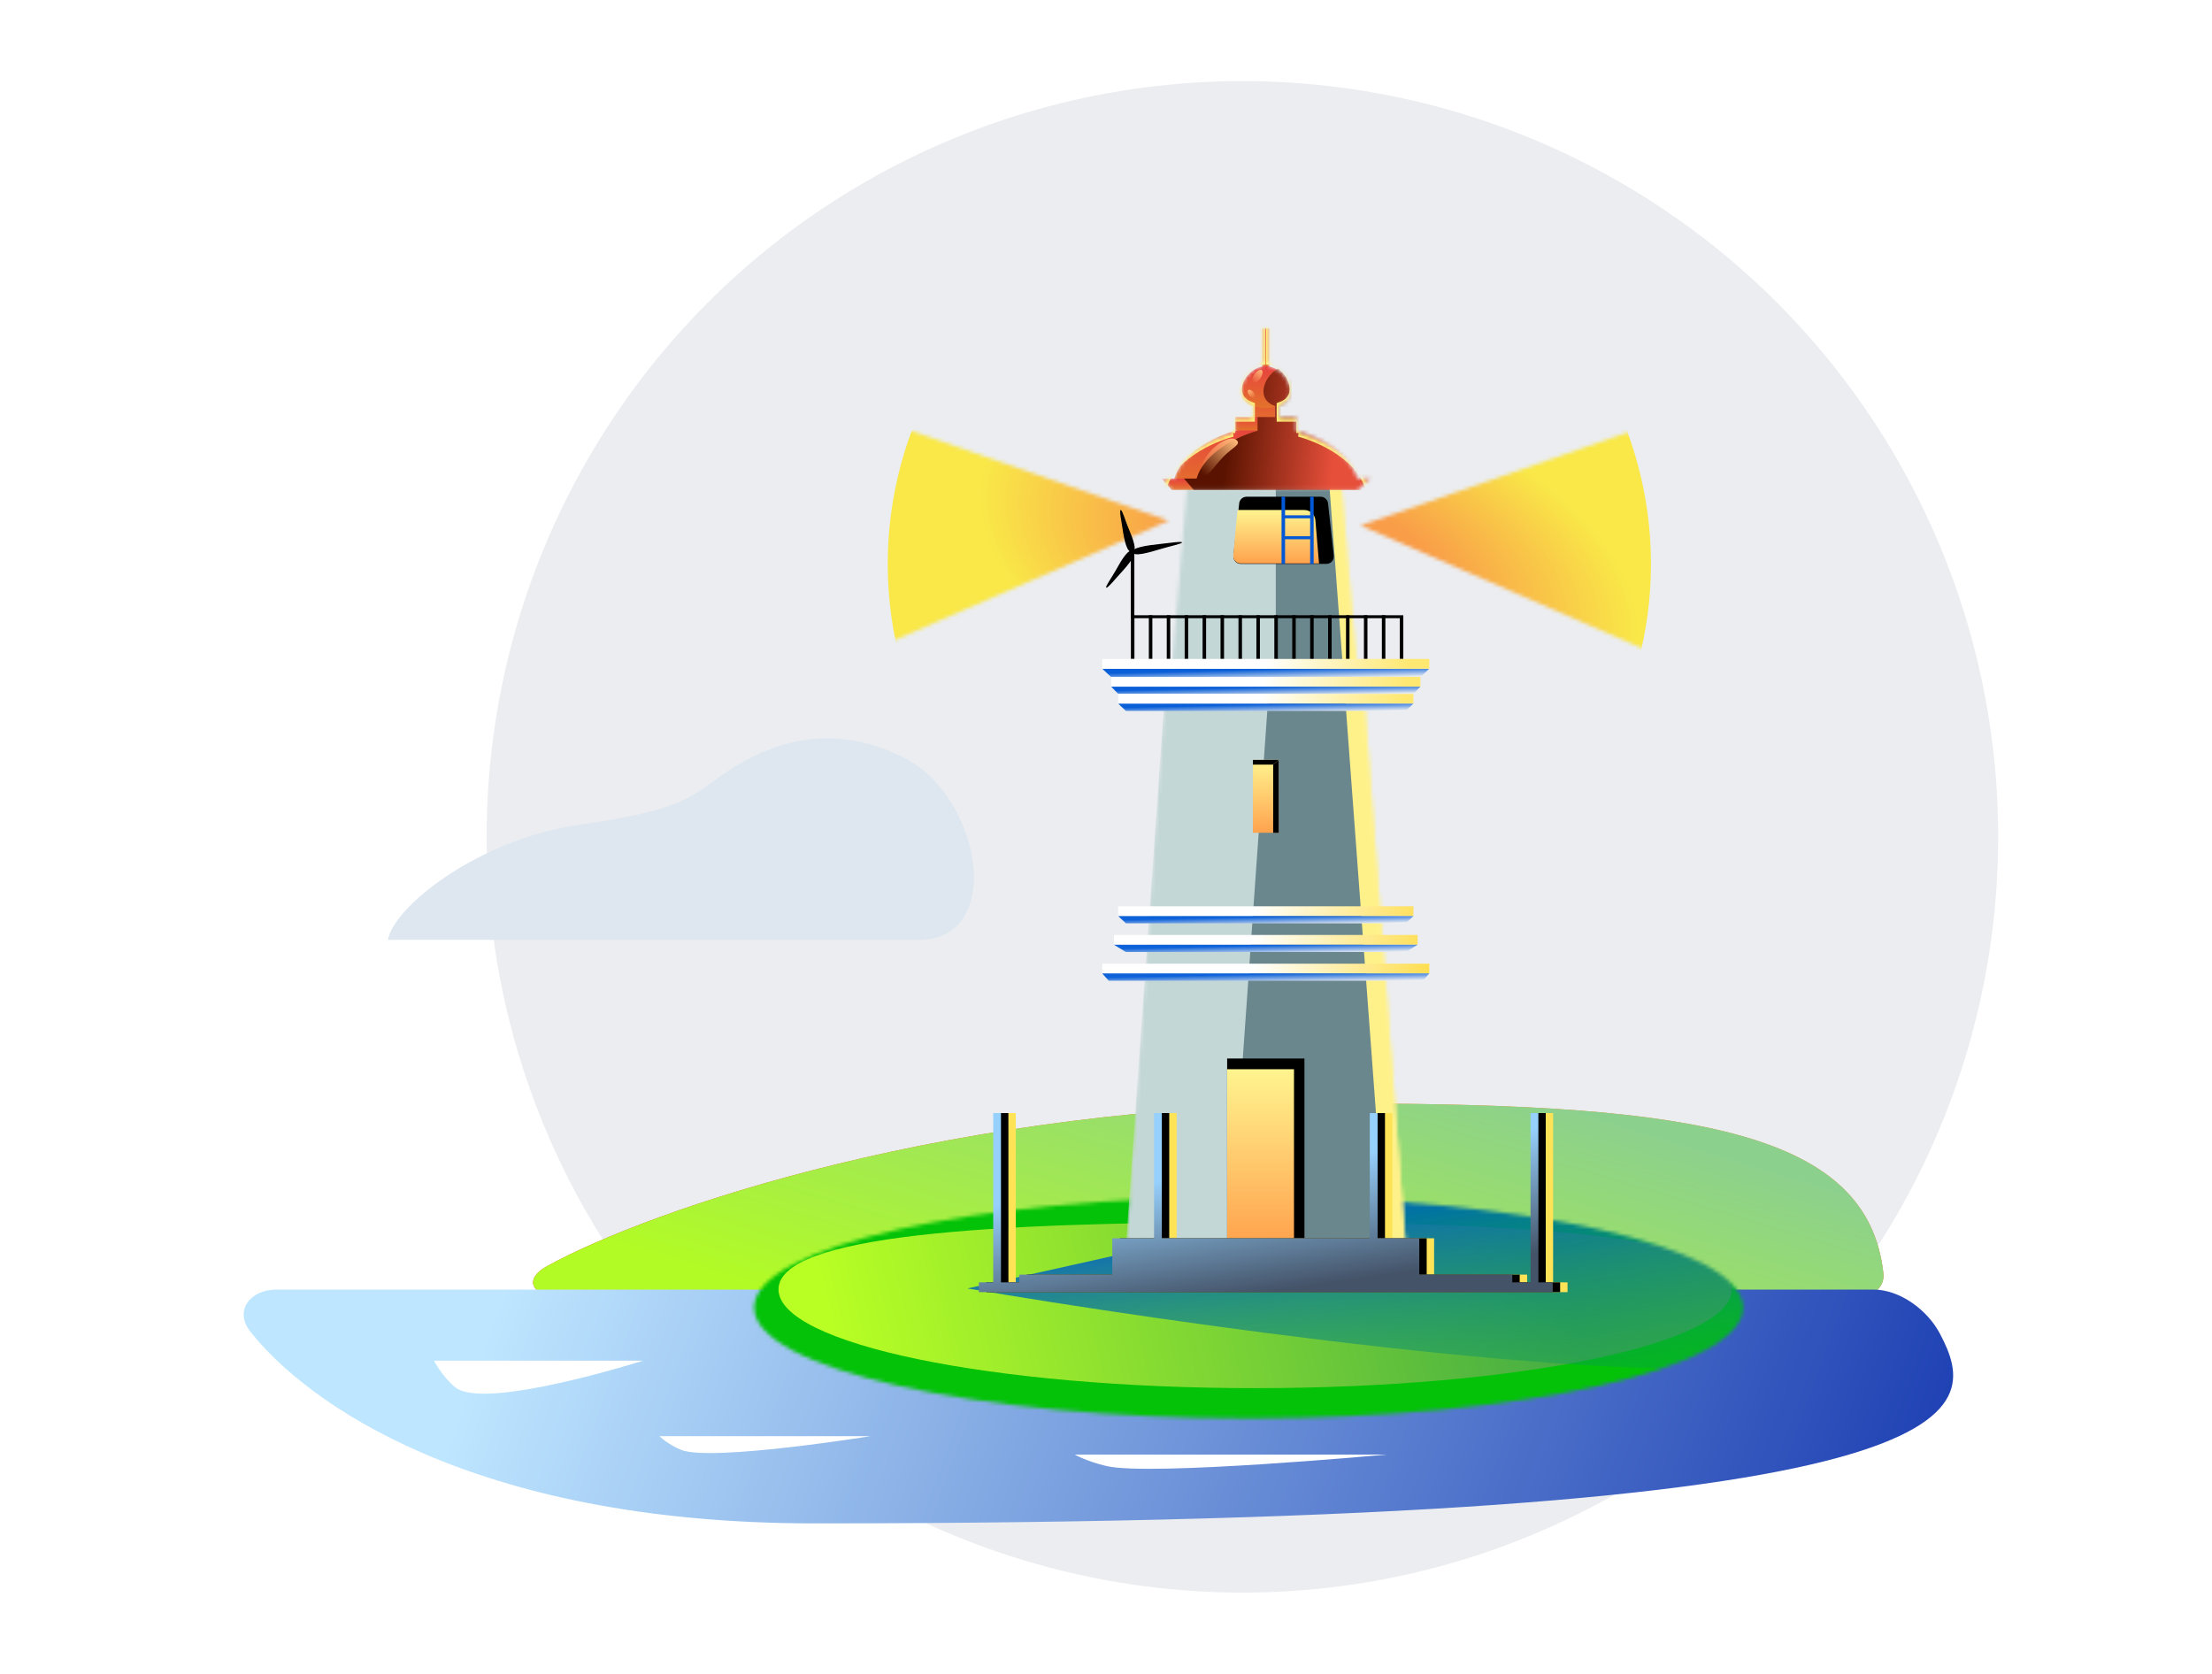 <svg width="600" height="454" viewBox="0 0 600 454" fill="none" xmlns="http://www.w3.org/2000/svg">
<circle cx="337" cy="227" r="205" fill="#EBEDF0"/>
<path d="M505.195 351.463L151.367 351.463C144.187 351.463 142.015 346.966 148.299 343.493C175.972 328.2 258.988 299.339 365.788 299.339C461.061 299.339 506.695 307.471 510.878 345.453C511.24 348.747 508.509 351.463 505.195 351.463Z" fill="url(#paint0_linear_27325_11344)"/>
<path d="M505.195 351.463L151.367 351.463C144.187 351.463 142.015 346.966 148.299 343.493C175.972 328.2 258.988 299.339 365.788 299.339C461.061 299.339 506.695 307.471 510.878 345.453C511.24 348.747 508.509 351.463 505.195 351.463Z" fill="url(#paint1_linear_27325_11344)"/>
<path d="M105.232 254.945H249.315C272.613 254.945 266.308 216.262 245.296 205.583C231.072 198.353 217.055 198.695 203.604 205.583C187.624 213.766 192.408 218.771 157.46 223.676C129.502 227.599 106.663 246.157 105.232 254.945Z" fill="#DEE7F0"/>
<path d="M508.166 349.8H75C67.82 349.8 63.457 355.542 67.895 361.186C82.806 380.146 127.646 413.222 220.849 413.222C542.4 413.222 537.445 383.067 526.154 361.684C522.801 355.335 515.346 349.8 508.166 349.8Z" fill="url(#paint2_linear_27325_11344)"/>
<path d="M376.149 394.556H291.516C291.516 394.556 294.859 396.456 300.221 397.688C312.17 400.436 376.149 394.556 376.149 394.556Z" fill="white"/>
<path d="M382.431 367.181H325.223C325.223 367.181 327.483 369.433 331.107 370.895C339.184 374.152 382.431 367.181 382.431 367.181Z" fill="white"/>
<path d="M236.084 389.571H178.875C178.875 389.571 181.135 391.823 184.76 393.285C192.837 396.542 236.084 389.571 236.084 389.571Z" fill="white"/>
<path d="M174.394 369.091H117.719C117.719 369.091 119.958 373.492 123.548 376.349C131.55 382.716 174.394 369.091 174.394 369.091Z" fill="white"/>
<path d="M259.27 367.181C261.467 366.517 263.067 364.089 263.917 362.253C264.204 361.636 263.734 360.975 263.054 360.982C256.312 361.053 240.535 361.487 231.162 359.61C230.456 359.469 229.818 360.074 230.029 360.762C231.206 364.604 234.118 366.534 236.131 367.181H259.27Z" fill="url(#paint3_linear_27325_11344)"/>
<path fill-rule="evenodd" clip-rule="evenodd" d="M263.023 360.981C263.081 360.98 263.137 360.985 263.192 360.993C262.82 360.998 262.428 361.004 262.019 361.009C259.776 361.041 256.988 361.079 253.955 361.074C256.526 361.069 258.883 361.036 260.83 361.009C261.636 360.998 262.372 360.988 263.023 360.981ZM231.637 359.707C231.271 359.902 231.05 360.314 231.187 360.761C232.364 364.603 235.276 366.533 237.289 367.18H236.101C234.087 366.533 231.176 364.603 229.998 360.761C229.787 360.074 230.426 359.468 231.131 359.609C231.298 359.642 231.466 359.675 231.637 359.707Z" fill="white"/>
<path d="M255.289 362.006C238.001 362.024 232.975 360.171 230.645 359.489C241.692 361.677 262.456 360.995 263.269 360.951C264.083 360.907 264.237 361.369 264.105 361.743C263.797 361.941 262.28 362.028 255.289 362.006Z" fill="#8A3606"/>
<path d="M270.696 367.181H236.195C236.195 367.181 237.558 368.139 239.744 368.76C244.615 370.146 270.696 367.181 270.696 367.181Z" fill="#001064"/>
<path d="M359.363 340.076C355.81 343.733 355.096 346.911 355.183 348.043H392.799C392.538 342.949 388.228 341.251 387.052 340.076C385.877 338.9 383.395 329.365 376.342 329.234C369.289 329.104 363.803 335.504 359.363 340.076Z" fill="url(#paint4_linear_27325_11344)"/>
<path fill-rule="evenodd" clip-rule="evenodd" d="M356.61 348.045C357.269 345.407 359.176 344.254 361.929 343.45C365.099 342.524 365.597 340.637 365.776 338.037C365.954 335.437 369.373 330.38 375.819 329.276C375.798 329.264 375.777 329.252 375.756 329.24C369.563 329.444 364.599 334.624 360.494 338.907C360.111 339.306 359.735 339.698 359.367 340.077C355.814 343.735 355.1 346.913 355.186 348.045H356.61Z" fill="white"/>
<mask id="mask0_27325_11344" style="mask-type:alpha" maskUnits="userSpaceOnUse" x="216" y="106" width="254" height="81">
<path fill-rule="evenodd" clip-rule="evenodd" d="M316.96 141.239L216.785 106.279V184.938L316.96 141.239ZM369.085 142.557L469.26 107.597V186.257L369.085 142.557Z" fill="url(#paint5_linear_27325_11344)"/>
</mask>
<g mask="url(#mask0_27325_11344)">
<g opacity="0.7" filter="url(#filter0_f_27325_11344)">
<circle cx="344.31" cy="152.982" r="103.513" fill="url(#paint6_radial_27325_11344)"/>
</g>
</g>
<mask id="mask1_27325_11344" style="mask-type:alpha" maskUnits="userSpaceOnUse" x="204" y="324" width="269" height="61">
<ellipse cx="338.698" cy="354.688" rx="134.147" ry="30.053" fill="#42AB44"/>
</mask>
<g mask="url(#mask1_27325_11344)">
<path d="M514.168 347.706C514.168 376.488 441.791 399.821 352.51 399.821C263.228 399.821 190.852 376.488 190.852 347.706C190.852 318.923 263.228 312.279 352.51 312.279C441.791 312.279 514.168 318.923 514.168 347.706Z" fill="#03C207"/>
<g filter="url(#filter1_f_27325_11344)">
<path d="M469.73 349.752C469.73 364.547 411.849 376.541 340.451 376.541C269.052 376.541 211.172 364.547 211.172 349.752C211.172 334.957 269.052 331.541 340.451 331.541C411.849 331.541 469.73 334.957 469.73 349.752Z" fill="url(#paint7_linear_27325_11344)"/>
</g>
<path d="M482.35 370.144C436.921 375.925 316.813 358.787 262.438 349.495L359.49 327.813L438.988 317.489C472.371 332.631 527.779 364.362 482.35 370.144Z" fill="url(#paint8_linear_27325_11344)"/>
</g>
<mask id="mask2_27325_11344" style="mask-type:alpha" maskUnits="userSpaceOnUse" x="305" y="132" width="77" height="206">
<path fill-rule="evenodd" clip-rule="evenodd" d="M321.95 132.354H363.963L367.98 180.064H317.933L321.95 132.354ZM315.804 190.35H370.128L381.278 337.557H305.418L315.804 190.35Z" fill="#050304"/>
<path fill-rule="evenodd" clip-rule="evenodd" d="M321.95 132.354H363.963L367.98 180.064H317.933L321.95 132.354ZM315.804 190.35H370.128L381.278 337.557H305.418L315.804 190.35Z" fill="url(#paint9_linear_27325_11344)"/>
</mask>
<g mask="url(#mask2_27325_11344)">
<path fill-rule="evenodd" clip-rule="evenodd" d="M317.933 132.354H367.98V180.064H317.933V132.354ZM315.804 190.35H370.128L381.278 337.557H305.418L315.804 190.35Z" fill="#C4D7D7"/>
<g filter="url(#filter2_f_27325_11344)">
<path fill-rule="evenodd" clip-rule="evenodd" d="M346.054 132.355H396.101V180.065H346.054V132.355ZM343.925 190.35H398.249L409.399 337.557H333.539L343.925 190.35Z" fill="#6B878E"/>
</g>
<g filter="url(#filter3_f_27325_11344)">
<rect x="359.785" y="120.847" width="7.873" height="228.245" transform="rotate(-4.246 359.785 120.847)" fill="#FFF18A"/>
</g>
</g>
<mask id="mask3_27325_11344" style="mask-type:alpha" maskUnits="userSpaceOnUse" x="315" y="89" width="57" height="44">
<path fill-rule="evenodd" clip-rule="evenodd" d="M342.38 89H344.313V99.428C347.526 100 349.994 103.308 349.994 106.164C349.994 108.19 348.744 109.482 346.865 110.141V113.127H351.616V116.752H351.386C359.097 118.916 366.458 123.848 368.143 129.807H371.591L368.189 132.946H317.829L315.094 129.807H318.543C320.229 123.848 327.589 118.916 335.3 116.752H335.07V113.127H339.816V110.141C337.937 109.482 336.686 108.19 336.686 106.164C336.686 103.314 339.161 99.993 342.38 99.426V89Z" fill="url(#paint10_linear_27325_11344)"/>
</mask>
<g mask="url(#mask3_27325_11344)">
<path d="M344.312 89H342.379V100.722H344.312V89Z" fill="url(#paint11_linear_27325_11344)"/>
<path d="M346.865 104.615H339.816V114.946H346.865V104.615Z" fill="url(#paint12_linear_27325_11344)"/>
<path d="M368.503 132.355C368.503 123.089 354.229 115.572 343.343 115.572C332.458 115.572 318.184 123.089 318.184 132.355H368.503Z" fill="url(#paint13_linear_27325_11344)"/>
<path d="M317.829 132.946L315.094 129.807H371.591L368.189 132.946H317.829Z" fill="url(#paint14_linear_27325_11344)"/>
<path d="M349.995 106.164C349.995 109.292 347.015 110.67 343.341 110.67C339.667 110.67 336.688 109.292 336.688 106.164C336.688 103.037 339.667 99.342 343.341 99.342C347.015 99.342 349.995 103.025 349.995 106.164Z" fill="url(#paint15_linear_27325_11344)"/>
<path d="M351.617 113.127H335.07V116.752H351.617V113.127Z" fill="url(#paint16_linear_27325_11344)"/>
<g filter="url(#filter4_f_27325_11344)">
<path fill-rule="evenodd" clip-rule="evenodd" d="M348.404 89H350.336V99.428C353.549 100 356.017 103.308 356.017 106.164C356.017 108.19 354.767 109.482 352.888 110.141V113.127H357.64V116.752H357.409C365.121 118.916 372.481 123.848 374.167 129.807H377.614L374.212 132.946H323.852L321.117 129.807H324.567C326.252 123.848 333.612 118.916 341.324 116.752H341.094V113.127H345.839V110.141C343.96 109.482 342.71 108.19 342.71 106.164C342.71 103.314 345.184 99.993 348.404 99.426V89Z" fill="#F87336"/>
<path fill-rule="evenodd" clip-rule="evenodd" d="M348.404 89H350.336V99.428C353.549 100 356.017 103.308 356.017 106.164C356.017 108.19 354.767 109.482 352.888 110.141V113.127H357.64V116.752H357.409C365.121 118.916 372.481 123.848 374.167 129.807H377.614L374.212 132.946H323.852L321.117 129.807H324.567C326.252 123.848 333.612 118.916 341.324 116.752H341.094V113.127H345.839V110.141C343.96 109.482 342.71 108.19 342.71 106.164C342.71 103.314 345.184 99.993 348.404 99.426V89Z" fill="url(#paint17_linear_27325_11344)"/>
</g>
<g filter="url(#filter5_f_27325_11344)">
<mask id="path-33-inside-1_27325_11344" fill="white">
<path fill-rule="evenodd" clip-rule="evenodd" d="M342.265 86.296H344.435V98.008C348.044 98.649 350.817 102.364 350.817 105.573C350.817 107.849 349.412 109.3 347.3 110.039V113.391H352.633V117.463H352.383C361.043 119.892 369.31 125.43 371.204 132.123H375.069L371.249 135.648H314.693L311.621 132.123H315.503C317.397 125.43 325.664 119.892 334.324 117.463H334.051V113.391H339.384V110.038C337.275 109.298 335.871 107.847 335.871 105.573C335.871 102.373 338.65 98.644 342.265 98.006V86.296Z"/>
</mask>
<path d="M344.435 86.296H345.435V85.296H344.435V86.296ZM342.265 86.296V85.296H341.265V86.296H342.265ZM344.435 98.008H343.435V98.846L344.26 98.993L344.435 98.008ZM347.3 110.039L346.969 109.096L346.3 109.33V110.039H347.3ZM347.3 113.391H346.3V114.391H347.3V113.391ZM352.633 113.391H353.633V112.391H352.633V113.391ZM352.633 117.463V118.463H353.633V117.463H352.633ZM352.383 117.463V116.463L352.113 118.425L352.383 117.463ZM371.204 132.123L370.242 132.395L370.448 133.123H371.204V132.123ZM375.069 132.123L375.747 132.858L377.628 131.123H375.069V132.123ZM371.249 135.648V136.648H371.64L371.927 136.383L371.249 135.648ZM314.693 135.648L313.939 136.305L314.238 136.648H314.693V135.648ZM311.621 132.123V131.123H309.423L310.867 132.78L311.621 132.123ZM315.503 132.123V133.123H316.259L316.465 132.395L315.503 132.123ZM334.324 117.463L334.594 118.425L334.324 116.463V117.463ZM334.051 117.463H333.051V118.463H334.051V117.463ZM334.051 113.391V112.391H333.051V113.391H334.051ZM339.384 113.391V114.391H340.384V113.391H339.384ZM339.384 110.038H340.384V109.329L339.715 109.094L339.384 110.038ZM342.265 98.006L342.438 98.991L343.265 98.845V98.006H342.265ZM344.435 85.296H342.265V87.296H344.435V85.296ZM345.435 98.008V86.296H343.435V98.008H345.435ZM351.817 105.573C351.817 103.696 351.015 101.75 349.756 100.198C348.492 98.641 346.697 97.394 344.61 97.023L344.26 98.993C345.782 99.263 347.178 100.195 348.203 101.458C349.232 102.726 349.817 104.241 349.817 105.573H351.817ZM347.63 110.983C348.808 110.571 349.858 109.936 350.619 109.022C351.391 108.093 351.817 106.933 351.817 105.573H349.817C349.817 106.489 349.54 107.192 349.081 107.743C348.611 108.308 347.904 108.768 346.969 109.096L347.63 110.983ZM348.3 113.391V110.039H346.3V113.391H348.3ZM352.633 112.391H347.3V114.391H352.633V112.391ZM353.633 117.463V113.391H351.633V117.463H353.633ZM352.383 118.463H352.633V116.463H352.383V118.463ZM352.113 118.425C356.34 119.611 360.458 121.553 363.733 123.996C367.02 126.447 369.377 129.338 370.242 132.395L372.166 131.851C371.137 128.215 368.414 124.991 364.928 122.392C361.432 119.785 357.085 117.743 352.653 116.5L352.113 118.425ZM371.204 133.123H375.069V131.123H371.204V133.123ZM374.391 131.388L370.571 134.913L371.927 136.383L375.747 132.858L374.391 131.388ZM371.249 134.648H314.693V136.648H371.249V134.648ZM315.447 134.991L312.375 131.466L310.867 132.78L313.939 136.305L315.447 134.991ZM311.621 133.123H315.503V131.123H311.621V133.123ZM316.465 132.395C317.33 129.338 319.687 126.447 322.974 123.996C326.249 121.553 330.366 119.611 334.594 118.425L334.054 116.5C329.621 117.743 325.275 119.785 321.778 122.392C318.293 124.991 315.569 128.215 314.54 131.851L316.465 132.395ZM334.051 118.463H334.324V116.463H334.051V118.463ZM333.051 113.391V117.463H335.051V113.391H333.051ZM339.384 112.391H334.051V114.391H339.384V112.391ZM338.384 110.038V113.391H340.384V110.038H338.384ZM334.871 105.573C334.871 106.932 335.297 108.092 336.068 109.02C336.827 109.934 337.877 110.569 339.053 110.982L339.715 109.094C338.782 108.767 338.075 108.306 337.606 107.742C337.148 107.191 336.871 106.488 336.871 105.573H334.871ZM342.091 97.021C340 97.39 338.201 98.64 336.936 100.198C335.675 101.752 334.871 103.7 334.871 105.573H336.871C336.871 104.246 337.457 102.73 338.489 101.459C339.516 100.193 340.915 99.26 342.438 98.991L342.091 97.021ZM341.265 86.296V98.006H343.265V86.296H341.265Z" fill="#FFEE75" mask="url(#path-33-inside-1_27325_11344)"/>
</g>
</g>
<path d="M379.685 166.891H307.227V167.689H379.685V166.891Z" fill="black"/>
<path d="M307.707 178.745V166.89H306.755V178.745H307.707Z" fill="black"/>
<path d="M312.574 178.749V166.894H311.622V178.749H312.574Z" fill="black"/>
<path d="M317.434 178.747V166.891H316.481V178.747H317.434Z" fill="black"/>
<path d="M322.293 178.744V166.888H321.34V178.744H322.293Z" fill="black"/>
<path d="M327.152 178.748V166.892H326.2V178.748H327.152Z" fill="black"/>
<path d="M332.02 178.746V166.891H331.067V178.746H332.02Z" fill="black"/>
<path d="M336.887 178.751V166.895H335.934V178.751H336.887Z" fill="black"/>
<path d="M341.746 178.748V166.892H340.794V178.748H341.746Z" fill="black"/>
<path d="M346.613 178.747V166.891H345.661V178.747H346.613Z" fill="black"/>
<path d="M351.469 178.749V166.894H350.516V178.749H351.469Z" fill="black"/>
<path d="M356.332 178.747V166.891H355.38V178.747H356.332Z" fill="black"/>
<path d="M361.199 178.744V166.888H360.247V178.744H361.199Z" fill="black"/>
<path d="M366.055 178.749V166.894H365.102V178.749H366.055Z" fill="black"/>
<path d="M370.918 178.747V166.891H369.965V178.747H370.918Z" fill="black"/>
<path d="M375.781 178.744V166.888H374.829V178.744H375.781Z" fill="black"/>
<path d="M380.645 178.748V166.892H379.692V178.748H380.645Z" fill="black"/>
<path d="M300.056 159.388C299.757 159.133 301.594 156.585 302.546 154.882C304.301 151.72 306.084 148.743 307.336 149.473C308.533 150.168 306.288 152.96 303.798 155.658C302.315 157.292 300.383 159.666 300.056 159.388Z" fill="black"/>
<path d="M304.011 138.343C304.433 138.343 305.249 141.262 305.998 143.022C307.386 146.312 308.583 149.497 307.1 149.729C305.671 149.961 304.95 146.636 304.46 143.219C304.161 141.169 303.548 138.343 304.011 138.343Z" fill="black"/>
<path d="M320.62 147.147C320.62 147.506 317.191 148.201 315.123 148.838C311.258 150.019 307.516 151.039 307.244 149.776C306.972 148.56 310.877 147.946 314.891 147.529C317.286 147.274 320.62 146.753 320.62 147.147Z" fill="black"/>
<path d="M307.688 167.621V149.459H306.735V167.621H307.688Z" fill="black"/>
<path d="M346.846 206.125H339.852V225.897H346.846V206.125Z" fill="url(#paint18_linear_27325_11344)"/>
<path d="M353.828 287.125H332.859V337.568H353.828V287.125Z" fill="black"/>
<path d="M350.992 290.033H332.859V337.568H350.992V290.033Z" fill="url(#paint19_linear_27325_11344)"/>
<path d="M275.531 348.41V301.927H273.422V348.41H275.531Z" fill="#FFE357"/>
<path d="M421.281 348.407V301.925H419.172V348.407H421.281Z" fill="#FFE357"/>
<path d="M414.226 345.746H280.508V348.398H414.226V345.746Z" fill="#FFE357"/>
<path d="M319.16 335.886V301.925H317.051V335.886H319.16Z" fill="#FFE357"/>
<path d="M377.68 335.89V301.929H375.571V335.89H377.68Z" fill="#FFE357"/>
<path d="M425.192 347.843H269.539V350.495H425.192V347.843Z" fill="#FFE357"/>
<path d="M388.998 335.89H305.723V345.759H388.998V335.89Z" fill="#FFE357"/>
<path d="M273.523 348.41V301.928H271.414V348.41H273.523Z" fill="black"/>
<path d="M419.273 348.407V301.925H417.164V348.407H419.273Z" fill="black"/>
<path d="M412.218 345.746H278.5V348.398H412.218V345.746Z" fill="black"/>
<path d="M317.152 335.886V301.925H315.043V335.886H317.152Z" fill="black"/>
<path d="M375.672 335.89V301.929H373.563V335.89H375.672Z" fill="black"/>
<path d="M423.184 347.843H267.531V350.495H423.184V347.843Z" fill="black"/>
<path d="M386.991 335.89H303.715V345.759H386.991V335.89Z" fill="black"/>
<path fill-rule="evenodd" clip-rule="evenodd" d="M417.266 301.925V347.843H421.176V350.495H265.523V347.843H269.406V301.928H271.515L271.515 347.843H276.493V345.746H301.705V335.89H384.981V345.746H410.211V347.843H415.157V301.925H417.266ZM315.146 335.886V301.925H313.037L313.037 335.886H315.146ZM373.664 301.929V335.89H371.555V301.929H373.664Z" fill="url(#paint20_linear_27325_11344)"/>
<path d="M383.386 188.218H303.307L301.402 186.249H385.291L383.386 188.218Z" fill="url(#paint21_linear_27325_11344)"/>
<path d="M385.287 183.656H301.399L298.977 181.397H387.695L385.287 183.656Z" fill="url(#paint22_linear_27325_11344)"/>
<path fill-rule="evenodd" clip-rule="evenodd" d="M387.695 178.744H298.977V181.396H387.695V178.744ZM385.291 183.596H301.403V186.249H385.291V183.596ZM303.308 188.22H383.387V190.872H303.308V188.22Z" fill="url(#paint23_linear_27325_11344)"/>
<path d="M381.278 192.852H305.418L303.309 190.872H383.387L381.278 192.852Z" fill="url(#paint24_linear_27325_11344)"/>
<path fill-rule="evenodd" clip-rule="evenodd" d="M303.308 245.835H383.387V248.488H303.308V245.835ZM384.524 253.612H302.16V256.265H384.524V253.612ZM387.695 261.402H298.977V264.054H387.695V261.402Z" fill="url(#paint25_linear_27325_11344)"/>
<path d="M381.278 250.457H305.418L303.309 248.488H383.387L381.278 250.457Z" fill="url(#paint26_linear_27325_11344)"/>
<path d="M385.94 266.035H300.746L298.977 264.054H387.695L385.94 266.035Z" fill="url(#paint27_linear_27325_11344)"/>
<path d="M381.272 258.246H305.412L302.16 256.265H384.524L381.272 258.246Z" fill="url(#paint28_linear_27325_11344)"/>
<path d="M339.848 206.126V207.401H345.345L346.842 206.126H339.848Z" fill="black"/>
<path d="M346.845 206.126L345.348 207.401V225.898H346.845V206.126Z" fill="black"/>
<path d="M358.235 134.74H338.12C337.101 134.74 336.244 135.507 336.132 136.521L334.565 150.741C334.434 151.925 335.362 152.96 336.553 152.96H359.803C360.994 152.96 361.921 151.925 361.791 150.741L360.223 136.521C360.112 135.507 359.255 134.74 358.235 134.74Z" fill="black"/>
<path d="M353.801 138.342H335.678L334.525 150.642C334.415 151.815 335.338 152.828 336.516 152.828H357.786L356.791 141.088C356.659 139.535 355.36 138.342 353.801 138.342Z" fill="url(#paint29_linear_27325_11344)"/>
<path d="M348.57 152.975V134.732H347.618V152.975H348.57Z" fill="#0158D7"/>
<path d="M348.085 140.589H356.086V139.778H348.085V140.589Z" fill="#0158D7"/>
<path d="M348.085 146.268H356.086V145.457H348.085V146.268Z" fill="#0158D7"/>
<path d="M356.328 152.981V134.738H355.376V152.981H356.328Z" fill="#0158D7"/>
<g style="mix-blend-mode:overlay">
<ellipse cx="341.062" cy="102.076" rx="0.951" ry="2.059" transform="rotate(34.82 341.062 102.076)" fill="url(#paint30_linear_27325_11344)"/>
</g>
<g style="mix-blend-mode:overlay">
<path d="M331.876 123.847C329.344 126.403 327.488 129.853 326.308 128.684C325.128 127.515 326.223 124.495 328.755 121.939C331.287 119.383 334.297 118.258 335.477 119.427C336.657 120.596 334.408 121.291 331.876 123.847Z" fill="url(#paint31_linear_27325_11344)"/>
</g>
<g style="mix-blend-mode:overlay">
<ellipse cx="339.461" cy="106.826" rx="0.695" ry="1.332" transform="rotate(-41.062 339.461 106.826)" fill="url(#paint32_linear_27325_11344)"/>
</g>
<defs>
<filter id="filter0_f_27325_11344" x="226.797" y="35.468" width="235.027" height="235.026" filterUnits="userSpaceOnUse" color-interpolation-filters="sRGB">
<feFlood flood-opacity="0" result="BackgroundImageFix"/>
<feBlend mode="normal" in="SourceGraphic" in2="BackgroundImageFix" result="shape"/>
<feGaussianBlur stdDeviation="7" result="effect1_foregroundBlur_27325_11344"/>
</filter>
<filter id="filter1_f_27325_11344" x="202.172" y="322.541" width="276.559" height="62.999" filterUnits="userSpaceOnUse" color-interpolation-filters="sRGB">
<feFlood flood-opacity="0" result="BackgroundImageFix"/>
<feBlend mode="normal" in="SourceGraphic" in2="BackgroundImageFix" result="shape"/>
<feGaussianBlur stdDeviation="4.5" result="effect1_foregroundBlur_27325_11344"/>
</filter>
<filter id="filter2_f_27325_11344" x="323.539" y="122.355" width="95.859" height="225.202" filterUnits="userSpaceOnUse" color-interpolation-filters="sRGB">
<feFlood flood-opacity="0" result="BackgroundImageFix"/>
<feBlend mode="normal" in="SourceGraphic" in2="BackgroundImageFix" result="shape"/>
<feGaussianBlur stdDeviation="5" result="effect1_foregroundBlur_27325_11344"/>
</filter>
<filter id="filter3_f_27325_11344" x="355.785" y="116.264" width="32.75" height="236.201" filterUnits="userSpaceOnUse" color-interpolation-filters="sRGB">
<feFlood flood-opacity="0" result="BackgroundImageFix"/>
<feBlend mode="normal" in="SourceGraphic" in2="BackgroundImageFix" result="shape"/>
<feGaussianBlur stdDeviation="2" result="effect1_foregroundBlur_27325_11344"/>
</filter>
<filter id="filter4_f_27325_11344" x="319.117" y="87" width="60.496" height="47.947" filterUnits="userSpaceOnUse" color-interpolation-filters="sRGB">
<feFlood flood-opacity="0" result="BackgroundImageFix"/>
<feBlend mode="normal" in="SourceGraphic" in2="BackgroundImageFix" result="shape"/>
<feGaussianBlur stdDeviation="1" result="effect1_foregroundBlur_27325_11344"/>
</filter>
<filter id="filter5_f_27325_11344" x="310.621" y="85.296" width="65.449" height="51.352" filterUnits="userSpaceOnUse" color-interpolation-filters="sRGB">
<feFlood flood-opacity="0" result="BackgroundImageFix"/>
<feBlend mode="normal" in="SourceGraphic" in2="BackgroundImageFix" result="shape"/>
<feGaussianBlur stdDeviation="0.5" result="effect1_foregroundBlur_27325_11344"/>
</filter>
<linearGradient id="paint0_linear_27325_11344" x1="226.607" y1="346.746" x2="238.522" y2="275.281" gradientUnits="userSpaceOnUse">
<stop stop-color="#E7423E"/>
<stop offset="1" stop-color="#FF8532"/>
</linearGradient>
<linearGradient id="paint1_linear_27325_11344" x1="436.122" y1="303.073" x2="404.085" y2="409.171" gradientUnits="userSpaceOnUse">
<stop stop-color="#8CD08E"/>
<stop offset="1" stop-color="#B2FB25"/>
</linearGradient>
<linearGradient id="paint2_linear_27325_11344" x1="154.175" y1="300.96" x2="529.789" y2="437.28" gradientUnits="userSpaceOnUse">
<stop stop-color="#BEE6FF"/>
<stop offset="1" stop-color="#1739B0"/>
</linearGradient>
<linearGradient id="paint3_linear_27325_11344" x1="247.056" y1="359.28" x2="247.056" y2="367.181" gradientUnits="userSpaceOnUse">
<stop stop-color="#F57C49"/>
<stop offset="1" stop-color="#983E17"/>
</linearGradient>
<linearGradient id="paint4_linear_27325_11344" x1="384.681" y1="355.451" x2="346.266" y2="322.77" gradientUnits="userSpaceOnUse">
<stop/>
<stop offset="0.766" stop-color="#EE3E3E"/>
</linearGradient>
<linearGradient id="paint5_linear_27325_11344" x1="216.785" y1="195.267" x2="292.42" y2="76.663" gradientUnits="userSpaceOnUse">
<stop stop-color="#EFBD6C"/>
<stop offset="1" stop-color="#FFF48E"/>
</linearGradient>
<radialGradient id="paint6_radial_27325_11344" cx="0" cy="0" r="1" gradientUnits="userSpaceOnUse" gradientTransform="translate(355.084 152.982) rotate(-73.552) scale(49.019 92.795)">
<stop offset="0.396" stop-color="#FF7A00"/>
<stop offset="1" stop-color="#FFE600"/>
</radialGradient>
<linearGradient id="paint7_linear_27325_11344" x1="421.242" y1="331.541" x2="229.055" y2="376.541" gradientUnits="userSpaceOnUse">
<stop stop-color="#42AB44"/>
<stop offset="1" stop-color="#B9FF24"/>
</linearGradient>
<linearGradient id="paint8_linear_27325_11344" x1="365.684" y1="317.489" x2="380.976" y2="415.572" gradientUnits="userSpaceOnUse">
<stop stop-color="#0158D7"/>
<stop offset="1" stop-color="#0EBF11" stop-opacity="0"/>
</linearGradient>
<linearGradient id="paint9_linear_27325_11344" x1="381.279" y1="337.557" x2="343.348" y2="337.557" gradientUnits="userSpaceOnUse">
<stop stop-color="#0057D6"/>
<stop offset="1" stop-color="#0057D6" stop-opacity="0"/>
</linearGradient>
<linearGradient id="paint10_linear_27325_11344" x1="343.342" y1="89" x2="343.342" y2="132.946" gradientUnits="userSpaceOnUse">
<stop stop-color="#E7413E"/>
<stop offset="1" stop-color="#E3732B"/>
</linearGradient>
<linearGradient id="paint11_linear_27325_11344" x1="343.345" y1="89" x2="343.345" y2="100.722" gradientUnits="userSpaceOnUse">
<stop stop-color="#E7413E"/>
<stop offset="1" stop-color="#E3732B"/>
</linearGradient>
<linearGradient id="paint12_linear_27325_11344" x1="343.341" y1="104.615" x2="343.341" y2="114.946" gradientUnits="userSpaceOnUse">
<stop stop-color="#E7413E"/>
<stop offset="1" stop-color="#E3732B"/>
</linearGradient>
<linearGradient id="paint13_linear_27325_11344" x1="343.343" y1="115.572" x2="343.343" y2="132.355" gradientUnits="userSpaceOnUse">
<stop stop-color="#E7413E"/>
<stop offset="1" stop-color="#E3732B"/>
</linearGradient>
<linearGradient id="paint14_linear_27325_11344" x1="343.342" y1="129.807" x2="343.342" y2="132.946" gradientUnits="userSpaceOnUse">
<stop stop-color="#E7413E"/>
<stop offset="1" stop-color="#E3732B"/>
</linearGradient>
<linearGradient id="paint15_linear_27325_11344" x1="343.341" y1="99.342" x2="343.341" y2="110.67" gradientUnits="userSpaceOnUse">
<stop stop-color="#E7413E"/>
<stop offset="1" stop-color="#E3732B"/>
</linearGradient>
<linearGradient id="paint16_linear_27325_11344" x1="343.343" y1="113.127" x2="343.343" y2="116.752" gradientUnits="userSpaceOnUse">
<stop stop-color="#E7413E"/>
<stop offset="1" stop-color="#E3732B"/>
</linearGradient>
<linearGradient id="paint17_linear_27325_11344" x1="332.945" y1="116.705" x2="362.158" y2="119.589" gradientUnits="userSpaceOnUse">
<stop offset="0" stop-color="#591300"/>
<stop offset="1" stop-color="#E64F3A"/>
</linearGradient>
<linearGradient id="paint18_linear_27325_11344" x1="343.349" y1="206.125" x2="343.349" y2="225.897" gradientUnits="userSpaceOnUse">
<stop stop-color="#FFF48F"/>
<stop offset="1" stop-color="#FFA24D"/>
</linearGradient>
<linearGradient id="paint19_linear_27325_11344" x1="341.926" y1="290.033" x2="341.926" y2="337.568" gradientUnits="userSpaceOnUse">
<stop stop-color="#FFF48F"/>
<stop offset="1" stop-color="#FFA24D"/>
</linearGradient>
<linearGradient id="paint20_linear_27325_11344" x1="338.6" y1="317.137" x2="343.354" y2="350.495" gradientUnits="userSpaceOnUse">
<stop stop-color="#96D0FC"/>
<stop offset="1" stop-color="#445368"/>
</linearGradient>
<linearGradient id="paint21_linear_27325_11344" x1="306.015" y1="187.25" x2="306.073" y2="189.919" gradientUnits="userSpaceOnUse">
<stop stop-color="#0A5FD8"/>
<stop offset="0.962" stop-color="#F2F2F2"/>
</linearGradient>
<linearGradient id="paint22_linear_27325_11344" x1="303.855" y1="182.545" x2="303.927" y2="185.606" gradientUnits="userSpaceOnUse">
<stop stop-color="#0A5FD8"/>
<stop offset="0.962" stop-color="#F2F2F2"/>
</linearGradient>
<linearGradient id="paint23_linear_27325_11344" x1="343.336" y1="178.744" x2="381.441" y2="184.807" gradientUnits="userSpaceOnUse">
<stop stop-color="white"/>
<stop offset="1" stop-color="#FFE872"/>
</linearGradient>
<linearGradient id="paint24_linear_27325_11344" x1="307.712" y1="191.878" x2="307.773" y2="194.562" gradientUnits="userSpaceOnUse">
<stop stop-color="#0A5FD8"/>
<stop offset="0.962" stop-color="#F2F2F2"/>
</linearGradient>
<linearGradient id="paint25_linear_27325_11344" x1="340.167" y1="248.605" x2="387.697" y2="249.032" gradientUnits="userSpaceOnUse">
<stop stop-color="white"/>
<stop offset="1" stop-color="#FFDE51"/>
</linearGradient>
<linearGradient id="paint26_linear_27325_11344" x1="307.712" y1="249.489" x2="307.772" y2="252.157" gradientUnits="userSpaceOnUse">
<stop stop-color="#0E62D9"/>
<stop offset="0.962" stop-color="#F2F2F2"/>
</linearGradient>
<linearGradient id="paint27_linear_27325_11344" x1="303.855" y1="265.061" x2="303.91" y2="267.745" gradientUnits="userSpaceOnUse">
<stop stop-color="#0E62D9"/>
<stop offset="0.962" stop-color="#F2F2F2"/>
</linearGradient>
<linearGradient id="paint28_linear_27325_11344" x1="306.689" y1="257.272" x2="306.749" y2="259.956" gradientUnits="userSpaceOnUse">
<stop stop-color="#0E62D9"/>
<stop offset="0.962" stop-color="#F2F2F2"/>
</linearGradient>
<linearGradient id="paint29_linear_27325_11344" x1="346.053" y1="138.342" x2="346.053" y2="152.828" gradientUnits="userSpaceOnUse">
<stop stop-color="#FFF48F"/>
<stop offset="1" stop-color="#FFA24D"/>
</linearGradient>
<linearGradient id="paint30_linear_27325_11344" x1="341.062" y1="100.016" x2="341.062" y2="104.135" gradientUnits="userSpaceOnUse">
<stop stop-color="#FFB978"/>
<stop offset="1" stop-color="#FFB978" stop-opacity="0"/>
</linearGradient>
<linearGradient id="paint31_linear_27325_11344" x1="335.477" y1="119.427" x2="326.308" y2="128.684" gradientUnits="userSpaceOnUse">
<stop stop-color="#FFB978"/>
<stop offset="1" stop-color="#FFB978" stop-opacity="0"/>
</linearGradient>
<linearGradient id="paint32_linear_27325_11344" x1="339.461" y1="105.494" x2="339.461" y2="108.158" gradientUnits="userSpaceOnUse">
<stop stop-color="#FFB978"/>
<stop offset="1" stop-color="#FFB978" stop-opacity="0"/>
</linearGradient>
</defs>
</svg>
